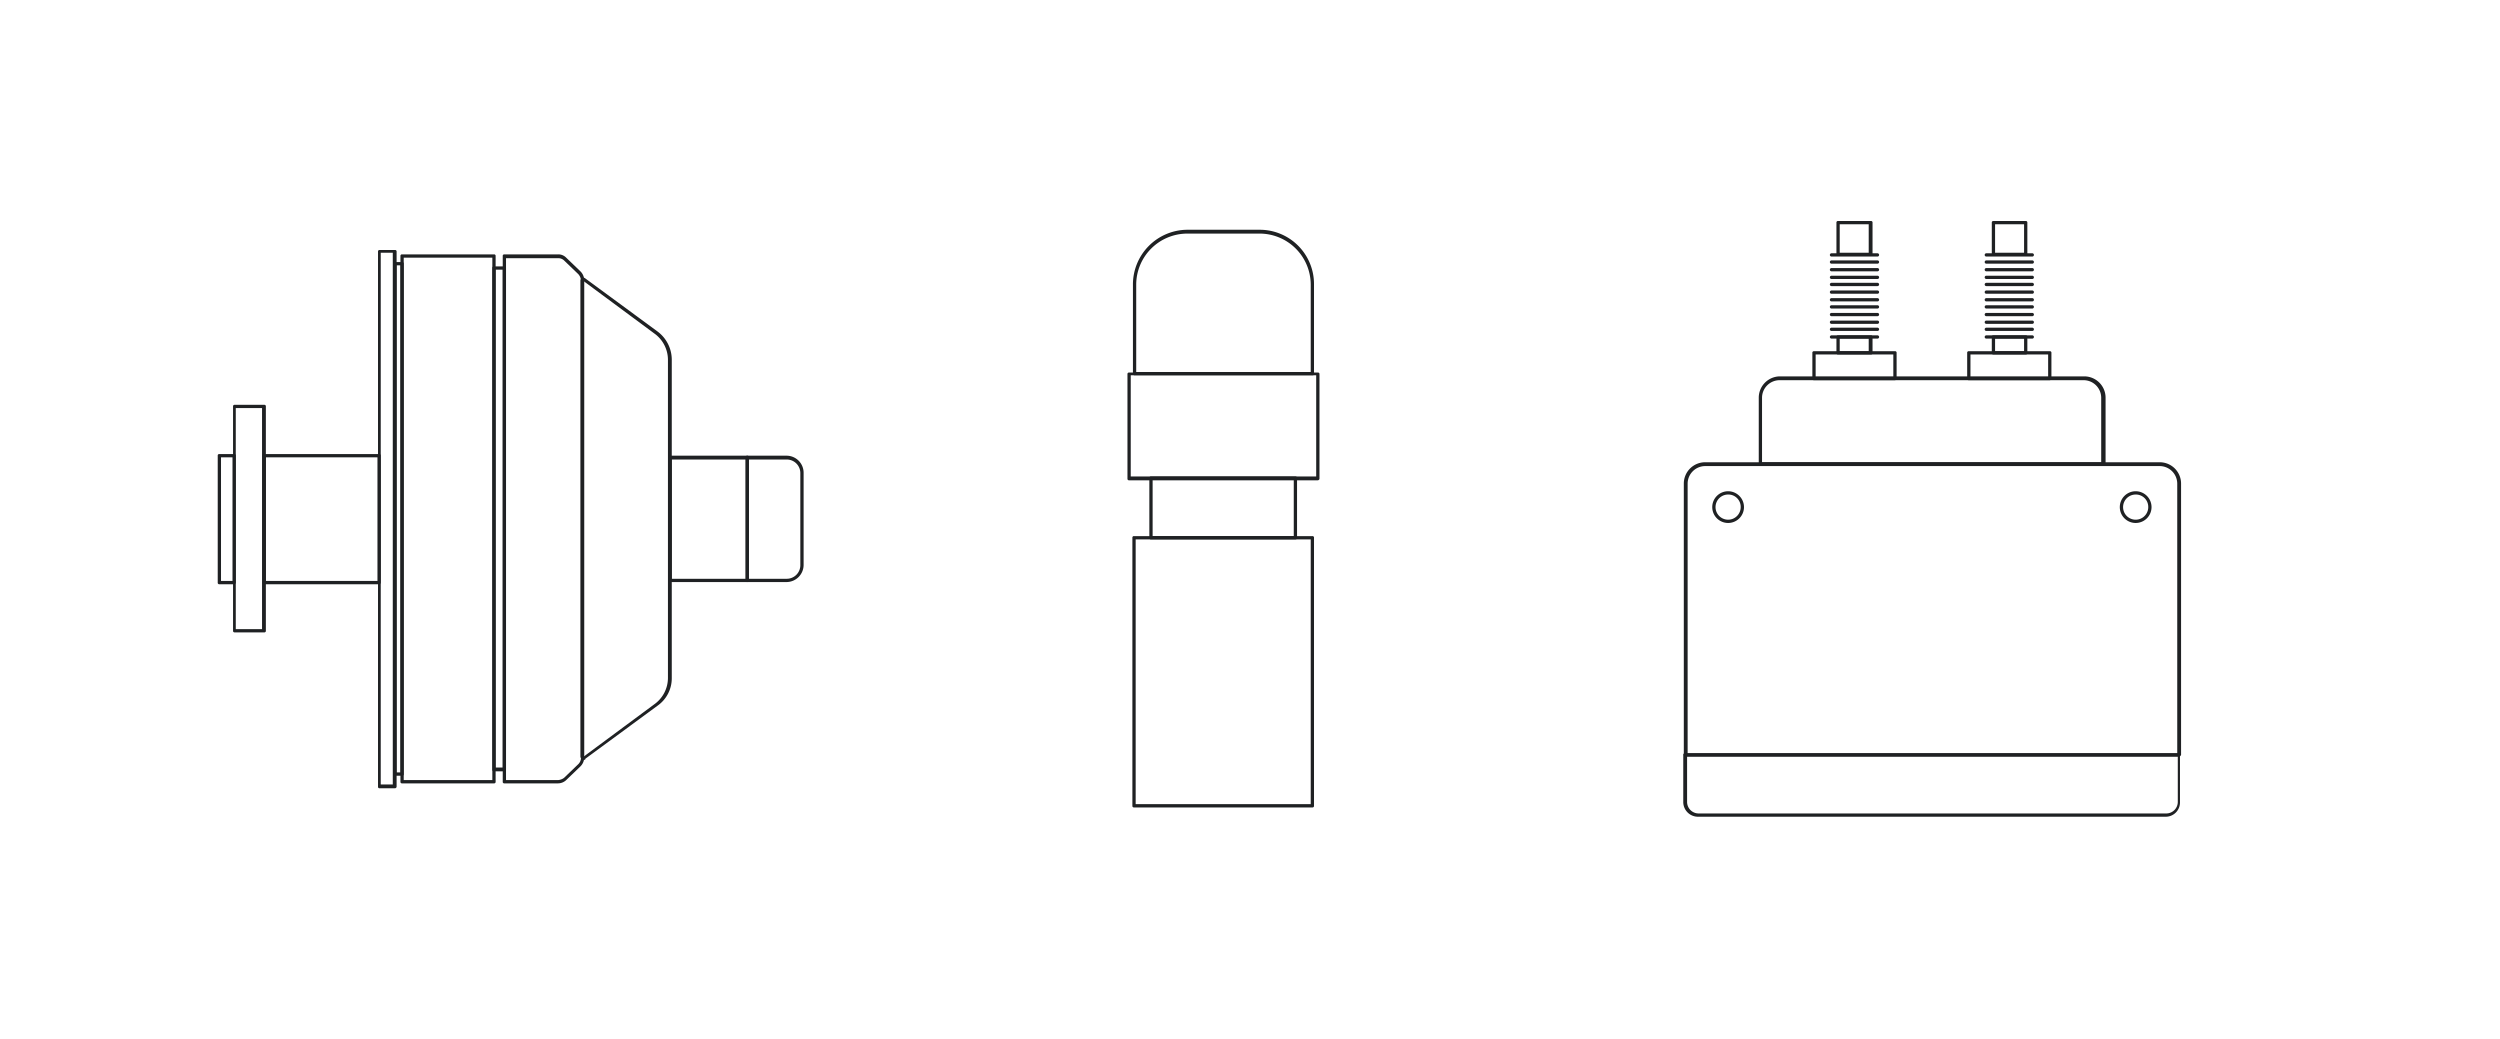 <svg id="Layer_1" data-name="Layer 1" xmlns="http://www.w3.org/2000/svg" viewBox="0 0 457 190"><defs><style>.cls-1{fill:#1f2123;}</style></defs><path class="cls-1" d="M143.8,106.4h-7.2a.27.27,0,0,1-.3-.3V83.6a.27.27,0,0,1,.3-.3h7.2a3.12,3.12,0,0,1,3.1,3.1v16.8A3.14,3.14,0,0,1,143.8,106.4Zm-6.9-.6h6.9a2.48,2.48,0,0,0,2.5-2.5V86.5a2.48,2.48,0,0,0-2.5-2.5h-6.9Z"/><path class="cls-1" d="M136.6,106.4H122.5a.27.27,0,0,1-.3-.3V83.6a.27.27,0,0,1,.3-.3h14.1a.27.27,0,0,1,.3.3v22.5A.32.32,0,0,1,136.6,106.4Zm-13.8-.6h13.5V84H122.8Z"/><path class="cls-1" d="M106.7,138.9h0a.65.65,0,0,1-.6-.6V51.4a.6.6,0,0,1,.1-.4.53.53,0,0,1,.8-.1l13.2,9.7a6.44,6.44,0,0,1,2.6,5.1V124h0a6.11,6.11,0,0,1-2.6,5L107,138.7C107,138.9,106.9,138.9,106.7,138.9Zm0-87.5v86.9l13.1-9.7a5.93,5.93,0,0,0,2.3-4.6V65.7a5.93,5.93,0,0,0-2.3-4.6ZM122.5,124Z"/><path class="cls-1" d="M92.2,143.2a.27.27,0,0,1-.3-.3V46.8a.27.27,0,0,1,.3-.3H102a2,2,0,0,1,1.5.6l2.6,2.5a2.36,2.36,0,0,1,.7,1.6v87.3a2.36,2.36,0,0,1-.7,1.6l-2.6,2.5a2.2,2.2,0,0,1-1.5.6Zm.3-.6H102a2.1,2.1,0,0,0,1.1-.4l2.6-2.5a1.61,1.61,0,0,0,.5-1.1V51.3a1.85,1.85,0,0,0-.5-1.2l-2.6-2.5a1.5,1.5,0,0,0-1.1-.4H92.5Z"/><path class="cls-1" d="M92.2,141H90.3a.27.27,0,0,1-.3-.3V49a.27.27,0,0,1,.3-.3h1.9a.27.27,0,0,1,.3.3v91.6C92.5,140.8,92.4,141,92.2,141Zm-1.6-.7h1.3v-91H90.6Z"/><path class="cls-1" d="M90.3,143.2H73.5a.27.27,0,0,1-.3-.3V46.8a.27.27,0,0,1,.3-.3H90.3a.27.27,0,0,1,.3.3v96.1A.27.27,0,0,1,90.3,143.2Zm-16.5-.6H90V47.1H73.8Z"/><path class="cls-1" d="M73.5,141.8H72.2a.27.27,0,0,1-.3-.3V48.2a.27.27,0,0,1,.3-.3h1.3a.27.27,0,0,1,.3.3v93.3A.27.27,0,0,1,73.5,141.8Zm-1-.6h.7V48.5h-.7Z"/><path class="cls-1" d="M72.2,144.1H69.4a.27.27,0,0,1-.3-.3V46a.27.27,0,0,1,.3-.3h2.8a.27.27,0,0,1,.3.3v97.8A.32.32,0,0,1,72.2,144.1Zm-2.6-.7h2.2V46.2H69.6Z"/><path class="cls-1" d="M69.3,106.8h-21a.27.27,0,0,1-.3-.3V83.3a.27.27,0,0,1,.3-.3h21a.27.27,0,0,1,.3.3v23.2A.32.32,0,0,1,69.3,106.8Zm-20.7-.6H69V83.6H48.6Z"/><path class="cls-1" d="M48.3,115.6H42.9a.27.27,0,0,1-.3-.3v-41a.27.27,0,0,1,.3-.3h5.4a.27.27,0,0,1,.3.3v41A.27.27,0,0,1,48.3,115.6Zm-5.2-.6h4.8V74.6H43.1Z"/><path class="cls-1" d="M42.8,106.8H40.1a.27.27,0,0,1-.3-.3V83.3a.27.27,0,0,1,.3-.3h2.7a.27.27,0,0,1,.3.3v23.2A.32.32,0,0,1,42.8,106.8Zm-2.4-.6h2.1V83.6H40.4Z"/><path class="cls-1" d="M240,68.6H207.4a.27.27,0,0,1-.3-.3V52A10,10,0,0,1,217,42h13.3a9.92,9.92,0,0,1,9.9,9.9V68.2C240.3,68.5,240.1,68.6,240,68.6ZM207.6,68h32V52a9.35,9.35,0,0,0-9.3-9.3H217a9.35,9.35,0,0,0-9.3,9.3V68Z"/><path class="cls-1" d="M240.9,87.8H206.4a.27.27,0,0,1-.3-.3V68.4a.27.27,0,0,1,.3-.3h34.5a.27.27,0,0,1,.3.3V87.5A.32.32,0,0,1,240.9,87.8Zm-34.2-.7h33.9V68.6H206.7Z"/><path class="cls-1" d="M236.8,98.6H210.4a.27.27,0,0,1-.3-.3V87.4a.27.27,0,0,1,.3-.3h26.4a.27.27,0,0,1,.3.3V98.3A.27.27,0,0,1,236.8,98.6ZM210.7,98h25.8V87.7H210.7Z"/><path class="cls-1" d="M239.9,147.6H207.3a.27.27,0,0,1-.3-.3v-49a.27.27,0,0,1,.3-.3h32.6a.27.27,0,0,1,.3.3v49A.27.27,0,0,1,239.9,147.6Zm-32.3-.6h32V98.6h-32Z"/><path class="cls-1" d="M342,46.8h-6a.27.27,0,0,1-.3-.3V40.7a.27.27,0,0,1,.3-.3h6a.27.27,0,0,1,.3.3v5.8A.32.32,0,0,1,342,46.8Zm-5.7-.6h5.3V41h-5.3Z"/><path class="cls-1" d="M342,64.8h-6a.27.27,0,0,1-.3-.3V61.6a.27.27,0,0,1,.3-.3h6a.27.27,0,0,1,.3.3v2.9A.27.27,0,0,1,342,64.8Zm-5.7-.6h5.3V61.9h-5.3Z"/><path class="cls-1" d="M346.4,69.5H331.6a.27.27,0,0,1-.3-.3V64.5a.27.27,0,0,1,.3-.3h14.8a.27.27,0,0,1,.3.3v4.7A.32.32,0,0,1,346.4,69.5Zm-14.5-.6h14.2V64.8H331.9Z"/><path class="cls-1" d="M343.2,46.9h-8.4a.3.3,0,0,1,0-.6h8.4a.3.3,0,1,1,0,.6Z"/><path class="cls-1" d="M343.2,48.2h-8.4a.3.3,0,0,1,0-.6h8.4a.3.3,0,1,1,0,.6Z"/><path class="cls-1" d="M343.2,49.6h-8.4a.3.3,0,0,1,0-.6h8.4a.3.3,0,1,1,0,.6Z"/><path class="cls-1" d="M343.2,51h-8.4a.3.3,0,0,1,0-.6h8.4a.3.3,0,1,1,0,.6Z"/><path class="cls-1" d="M343.2,52.3h-8.4a.3.3,0,1,1,0-.6h8.4a.3.3,0,0,1,0,.6Z"/><path class="cls-1" d="M343.2,53.7h-8.4a.3.3,0,0,1,0-.6h8.4a.3.3,0,1,1,0,.6Z"/><path class="cls-1" d="M343.2,55.1h-8.4a.3.3,0,0,1,0-.6h8.4a.3.3,0,1,1,0,.6Z"/><path class="cls-1" d="M343.2,56.4h-8.4a.3.3,0,0,1,0-.6h8.4a.3.3,0,1,1,0,.6Z"/><path class="cls-1" d="M343.2,57.8h-8.4a.3.3,0,1,1,0-.6h8.4a.3.3,0,0,1,0,.6Z"/><path class="cls-1" d="M343.2,59.2h-8.4a.3.3,0,0,1,0-.6h8.4a.3.3,0,1,1,0,.6Z"/><path class="cls-1" d="M343.2,60.5h-8.4a.3.3,0,0,1,0-.6h8.4a.3.3,0,1,1,0,.6Z"/><path class="cls-1" d="M343.2,61.9h-8.4a.3.3,0,0,1,0-.6h8.4a.3.3,0,1,1,0,.6Z"/><path class="cls-1" d="M370.3,46.8h-5.9a.27.27,0,0,1-.3-.3V40.7a.27.27,0,0,1,.3-.3h5.9a.27.27,0,0,1,.3.3v5.8A.32.32,0,0,1,370.3,46.8Zm-5.6-.6H370V41h-5.3Z"/><path class="cls-1" d="M370.3,64.8h-5.9a.27.27,0,0,1-.3-.3V61.6a.27.27,0,0,1,.3-.3h5.9a.27.27,0,0,1,.3.3v2.9A.27.27,0,0,1,370.3,64.8Zm-5.6-.6H370V61.9h-5.3Z"/><path class="cls-1" d="M374.7,69.5H359.9a.27.27,0,0,1-.3-.3V64.5a.27.27,0,0,1,.3-.3h14.8a.27.27,0,0,1,.3.3v4.7A.32.32,0,0,1,374.7,69.5Zm-14.5-.6h14.2V64.8H360.2Z"/><path class="cls-1" d="M371.5,46.9h-8.4a.3.3,0,0,1,0-.6h8.4a.3.3,0,1,1,0,.6Z"/><path class="cls-1" d="M371.5,48.2h-8.4a.3.3,0,0,1,0-.6h8.4a.3.3,0,1,1,0,.6Z"/><path class="cls-1" d="M371.5,49.6h-8.4a.3.3,0,0,1,0-.6h8.4a.3.3,0,1,1,0,.6Z"/><path class="cls-1" d="M371.5,51h-8.4a.3.3,0,0,1,0-.6h8.4a.3.3,0,1,1,0,.6Z"/><path class="cls-1" d="M371.5,52.3h-8.4a.3.3,0,1,1,0-.6h8.4a.3.3,0,0,1,0,.6Z"/><path class="cls-1" d="M371.5,53.7h-8.4a.3.3,0,0,1,0-.6h8.4a.3.3,0,1,1,0,.6Z"/><path class="cls-1" d="M371.5,55.1h-8.4a.3.3,0,0,1,0-.6h8.4a.3.3,0,1,1,0,.6Z"/><path class="cls-1" d="M371.5,56.4h-8.4a.3.3,0,0,1,0-.6h8.4a.3.3,0,1,1,0,.6Z"/><path class="cls-1" d="M371.5,57.8h-8.4a.3.3,0,1,1,0-.6h8.4a.3.3,0,0,1,0,.6Z"/><path class="cls-1" d="M371.5,59.2h-8.4a.3.3,0,0,1,0-.6h8.4a.3.3,0,1,1,0,.6Z"/><path class="cls-1" d="M371.5,60.5h-8.4a.3.3,0,0,1,0-.6h8.4a.3.3,0,1,1,0,.6Z"/><path class="cls-1" d="M371.5,61.9h-8.4a.3.3,0,0,1,0-.6h8.4a.3.3,0,1,1,0,.6Z"/><path class="cls-1" d="M384.5,85.1H321.8a.27.27,0,0,1-.3-.3V72.7a3.9,3.9,0,0,1,3.9-3.9H381a3.9,3.9,0,0,1,3.9,3.9V84.8C384.8,85,384.7,85.1,384.5,85.1Zm-62.4-.6h62V72.7a3.22,3.22,0,0,0-3.2-3.2H325.3a3.22,3.22,0,0,0-3.2,3.2Z"/><path class="cls-1" d="M398.3,138.3H308.1a.27.27,0,0,1-.3-.3V88.4a3.9,3.9,0,0,1,3.9-3.9h83.1a3.9,3.9,0,0,1,3.9,3.9V138C398.6,138.2,398.5,138.3,398.3,138.3Zm-89.9-.6H398V88.4a3.22,3.22,0,0,0-3.2-3.2H311.7a3.22,3.22,0,0,0-3.2,3.2v49.3Z"/><path class="cls-1" d="M310.4,149.3a2.69,2.69,0,0,1-2.7-2.7V138a.27.27,0,0,1,.3-.3h90.2a.27.27,0,0,1,.3.3v8.6a2.61,2.61,0,0,1-2.6,2.7Zm-2-11v8.3a2.11,2.11,0,0,0,2.1,2.1H396a2.11,2.11,0,0,0,2.1-2.1v-8.3Z"/><path class="cls-1" d="M390.4,95.6a2.9,2.9,0,1,1,2.9-2.9A2.9,2.9,0,0,1,390.4,95.6Zm0-5.2a2.3,2.3,0,1,0,2.3,2.3A2.26,2.26,0,0,0,390.4,90.4Z"/><path class="cls-1" d="M315.9,95.6a2.9,2.9,0,1,1,2.9-2.9A2.9,2.9,0,0,1,315.9,95.6Zm0-5.2a2.3,2.3,0,1,0,2.3,2.3A2.26,2.26,0,0,0,315.9,90.4Z"/></svg>